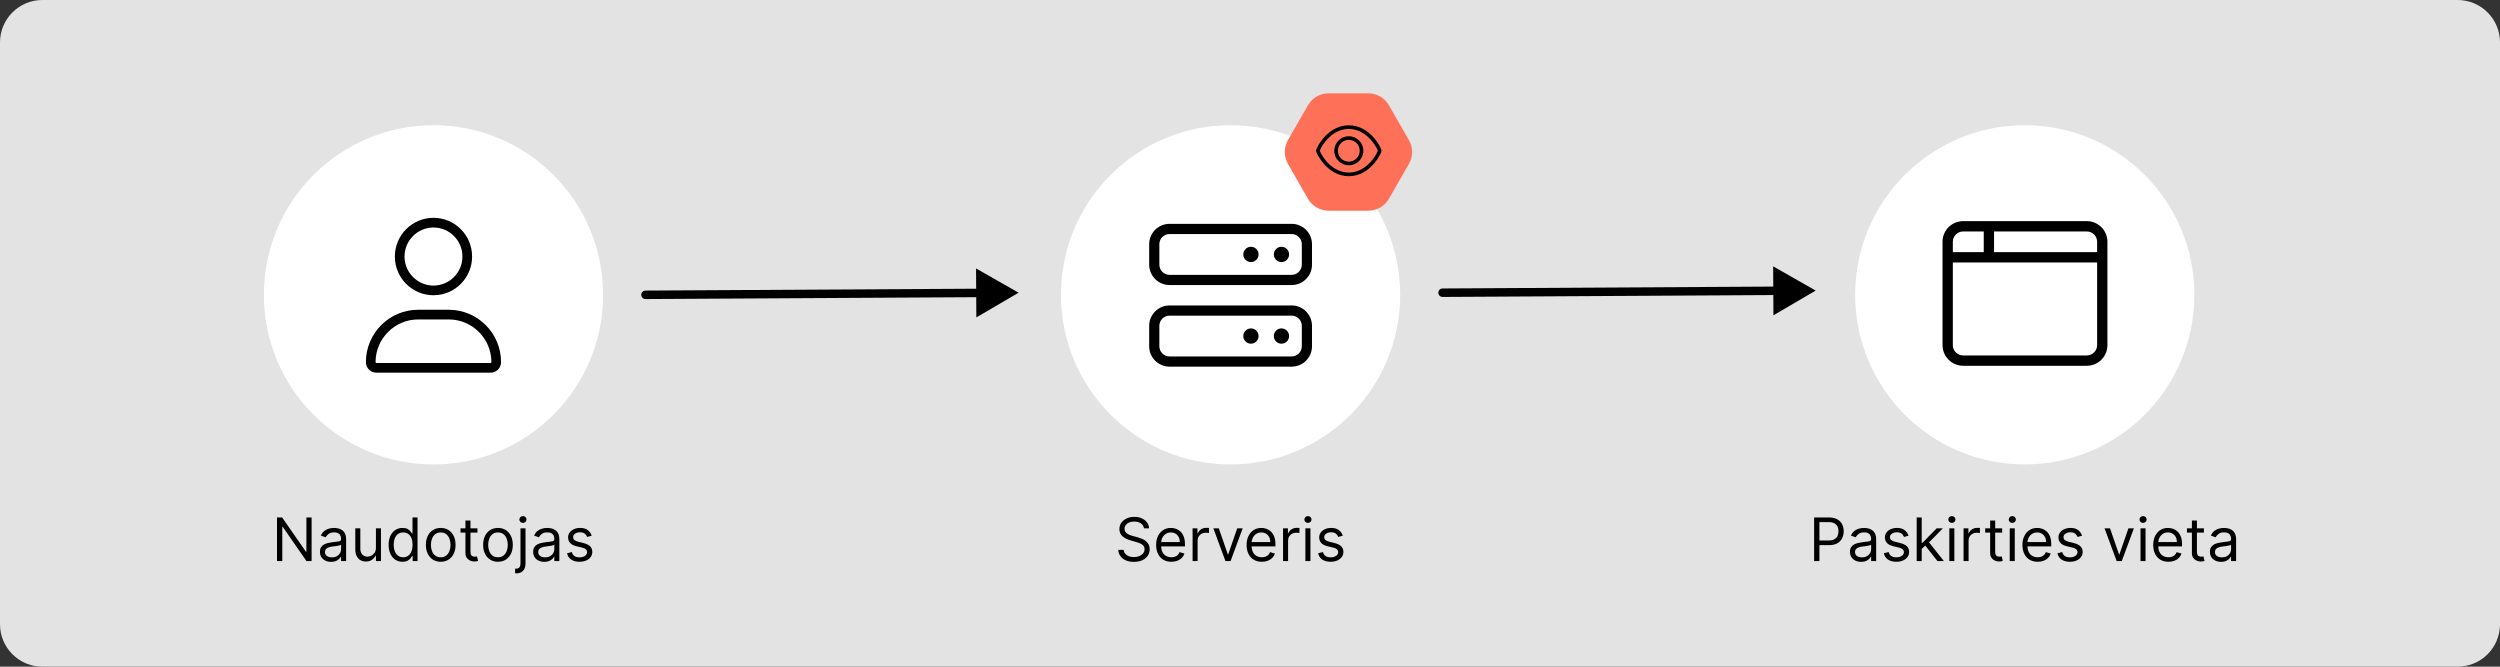 <svg width="750" height="200" viewBox="0 0 750 200" fill="none" xmlns="http://www.w3.org/2000/svg">
<rect x="0" y="0" width="750" height="200" fill="#333333" stroke="none"/>
<g clip-path="url(#clip0_317_2715)">
<path d="M0 12.72C0 5.695 5.695 0 12.72 0H737.28C744.305 0 750 5.695 750 12.72V187.28C750 194.305 744.305 200 737.28 200H12.72C5.695 200 0 194.305 0 187.28V12.72Z" fill="#E3E3E3"/>
<circle cx="607.428" cy="88.447" r="50.879" fill="white"/>
<path d="M582.758 72.538C582.758 69.114 585.526 66.339 588.942 66.339H626.044C629.455 66.339 632.228 69.114 632.228 72.538V103.534C632.228 106.953 629.455 109.733 626.044 109.733H588.942C585.526 109.733 582.758 106.953 582.758 103.534V72.538ZM598.217 75.638H629.136V72.538C629.136 70.827 627.754 69.439 626.044 69.439H598.217V75.638ZM595.125 69.439H588.942C587.234 69.439 585.85 70.827 585.85 72.538V75.638H595.125V69.439ZM585.85 78.737V103.534C585.85 105.248 587.234 106.633 588.942 106.633H626.044C627.754 106.633 629.136 105.248 629.136 103.534V78.737H585.85Z" fill="black"/>
<path d="M544.238 168.326V155.235H548.662C549.689 155.235 550.528 155.42 551.18 155.791C551.836 156.157 552.322 156.654 552.637 157.28C552.953 157.907 553.11 158.606 553.11 159.377C553.11 160.148 552.953 160.849 552.637 161.48C552.326 162.11 551.845 162.613 551.193 162.988C550.541 163.359 549.706 163.544 548.687 163.544H545.517V162.138H548.636C549.339 162.138 549.904 162.017 550.33 161.774C550.756 161.531 551.065 161.203 551.257 160.789C551.453 160.372 551.551 159.901 551.551 159.377C551.551 158.853 551.453 158.384 551.257 157.971C551.065 157.557 550.754 157.233 550.324 156.999C549.893 156.76 549.322 156.641 548.61 156.641H545.824V168.326H544.238Z" fill="black"/>
<path d="M558.349 168.556C557.727 168.556 557.162 168.439 556.655 168.204C556.148 167.966 555.745 167.623 555.447 167.175C555.148 166.723 554.999 166.178 554.999 165.539C554.999 164.976 555.11 164.52 555.332 164.171C555.553 163.817 555.849 163.54 556.22 163.34C556.591 163.14 557 162.99 557.447 162.892C557.899 162.79 558.353 162.709 558.809 162.65C559.406 162.573 559.889 162.515 560.26 162.477C560.635 162.434 560.908 162.364 561.078 162.266C561.253 162.168 561.34 161.998 561.34 161.755V161.704C561.34 161.073 561.168 160.583 560.822 160.233C560.482 159.884 559.964 159.709 559.269 159.709C558.549 159.709 557.984 159.867 557.575 160.182C557.166 160.498 556.879 160.834 556.712 161.192L555.281 160.681C555.536 160.084 555.877 159.62 556.303 159.287C556.734 158.951 557.202 158.716 557.71 158.584C558.221 158.448 558.724 158.38 559.218 158.38C559.533 158.38 559.896 158.418 560.305 158.495C560.718 158.567 561.116 158.718 561.5 158.949C561.888 159.179 562.21 159.526 562.465 159.99C562.721 160.455 562.849 161.077 562.849 161.857V168.326H561.34V166.996H561.263C561.161 167.209 560.991 167.437 560.752 167.68C560.513 167.923 560.196 168.13 559.8 168.3C559.403 168.471 558.92 168.556 558.349 168.556ZM558.579 167.201C559.175 167.201 559.678 167.083 560.087 166.849C560.501 166.615 560.812 166.312 561.021 165.941C561.234 165.571 561.34 165.181 561.34 164.772V163.391C561.276 163.468 561.136 163.538 560.918 163.602C560.705 163.662 560.458 163.715 560.177 163.762C559.9 163.804 559.629 163.843 559.365 163.877C559.105 163.907 558.894 163.932 558.732 163.954C558.34 164.005 557.974 164.088 557.633 164.203C557.296 164.314 557.023 164.482 556.815 164.708C556.61 164.929 556.508 165.232 556.508 165.615C556.508 166.14 556.702 166.536 557.089 166.804C557.482 167.069 557.978 167.201 558.579 167.201Z" fill="black"/>
<path d="M572.557 160.706L571.202 161.09C571.116 160.864 570.991 160.645 570.824 160.432C570.662 160.214 570.441 160.035 570.16 159.895C569.878 159.754 569.518 159.684 569.079 159.684C568.479 159.684 567.978 159.822 567.577 160.099C567.181 160.372 566.983 160.719 566.983 161.141C566.983 161.516 567.119 161.812 567.392 162.03C567.665 162.247 568.091 162.428 568.67 162.573L570.128 162.931C571.006 163.144 571.66 163.47 572.09 163.909C572.52 164.343 572.736 164.904 572.736 165.59C572.736 166.152 572.574 166.655 572.25 167.098C571.93 167.542 571.483 167.891 570.907 168.147C570.332 168.402 569.663 168.53 568.9 168.53C567.899 168.53 567.07 168.313 566.414 167.878C565.758 167.444 565.342 166.809 565.167 165.973L566.599 165.615C566.736 166.144 566.993 166.54 567.373 166.804C567.756 167.069 568.257 167.201 568.875 167.201C569.578 167.201 570.136 167.052 570.55 166.753C570.967 166.451 571.176 166.088 571.176 165.667C571.176 165.326 571.057 165.04 570.818 164.81C570.579 164.576 570.213 164.401 569.719 164.286L568.082 163.902C567.183 163.689 566.523 163.359 566.101 162.912C565.683 162.46 565.474 161.895 565.474 161.218C565.474 160.664 565.63 160.174 565.941 159.748C566.256 159.321 566.684 158.987 567.226 158.744C567.771 158.501 568.389 158.38 569.079 158.38C570.051 158.38 570.814 158.593 571.368 159.019C571.926 159.445 572.322 160.008 572.557 160.706Z" fill="black"/>
<path d="M576.413 164.746L576.387 162.88H576.694L580.989 158.508H582.856L578.279 163.135H578.151L576.413 164.746ZM575.006 168.326V155.235H576.515V168.326H575.006ZM581.245 168.326L577.41 163.468L578.484 162.419L583.163 168.326H581.245Z" fill="black"/>
<path d="M584.797 168.326V158.508H586.306V168.326H584.797ZM585.564 156.871C585.27 156.871 585.017 156.771 584.804 156.571C584.595 156.37 584.491 156.13 584.491 155.848C584.491 155.567 584.595 155.326 584.804 155.126C585.017 154.926 585.27 154.826 585.564 154.826C585.858 154.826 586.11 154.926 586.319 155.126C586.532 155.326 586.638 155.567 586.638 155.848C586.638 156.13 586.532 156.37 586.319 156.571C586.11 156.771 585.858 156.871 585.564 156.871Z" fill="black"/>
<path d="M589.069 168.326V158.508H590.526V159.99H590.629C590.808 159.505 591.131 159.11 591.6 158.808C592.069 158.505 592.597 158.354 593.185 158.354C593.296 158.354 593.435 158.356 593.601 158.36C593.767 158.365 593.893 158.371 593.978 158.38V159.914C593.927 159.901 593.81 159.882 593.626 159.856C593.447 159.826 593.258 159.811 593.058 159.811C592.58 159.811 592.154 159.912 591.779 160.112C591.408 160.308 591.114 160.581 590.897 160.93C590.684 161.275 590.577 161.669 590.577 162.113V168.326H589.069Z" fill="black"/>
<path d="M600.651 158.508V159.786H595.563V158.508H600.651ZM597.046 156.155H598.555V165.513C598.555 165.939 598.616 166.259 598.74 166.472C598.868 166.681 599.03 166.821 599.226 166.894C599.426 166.962 599.637 166.996 599.859 166.996C600.025 166.996 600.161 166.988 600.268 166.971C600.374 166.949 600.46 166.932 600.523 166.919L600.83 168.275C600.728 168.313 600.585 168.351 600.402 168.39C600.219 168.432 599.987 168.454 599.705 168.454C599.279 168.454 598.862 168.362 598.452 168.179C598.048 167.995 597.711 167.716 597.442 167.341C597.178 166.966 597.046 166.493 597.046 165.922V156.155Z" fill="black"/>
<path d="M602.92 168.326V158.508H604.429V168.326H602.92ZM603.688 156.871C603.393 156.871 603.14 156.771 602.927 156.571C602.718 156.37 602.614 156.13 602.614 155.848C602.614 155.567 602.718 155.326 602.927 155.126C603.14 154.926 603.393 154.826 603.688 154.826C603.982 154.826 604.233 154.926 604.442 155.126C604.655 155.326 604.761 155.567 604.761 155.848C604.761 156.13 604.655 156.37 604.442 156.571C604.233 156.771 603.982 156.871 603.688 156.871Z" fill="black"/>
<path d="M611.308 168.53C610.362 168.53 609.546 168.321 608.86 167.904C608.178 167.482 607.652 166.894 607.281 166.14C606.915 165.381 606.732 164.499 606.732 163.493C606.732 162.488 606.915 161.601 607.281 160.834C607.652 160.063 608.168 159.462 608.828 159.032C609.493 158.597 610.269 158.38 611.155 158.38C611.666 158.38 612.171 158.465 612.67 158.635C613.169 158.806 613.622 159.083 614.031 159.466C614.441 159.846 614.767 160.348 615.009 160.975C615.252 161.601 615.374 162.373 615.374 163.289V163.928H607.806V162.624H613.84C613.84 162.07 613.729 161.576 613.507 161.141C613.29 160.706 612.979 160.363 612.574 160.112C612.173 159.86 611.7 159.735 611.155 159.735C610.554 159.735 610.034 159.884 609.595 160.182C609.161 160.476 608.826 160.86 608.592 161.333C608.357 161.806 608.24 162.313 608.24 162.854V163.723C608.24 164.465 608.368 165.093 608.624 165.609C608.884 166.12 609.244 166.51 609.704 166.779C610.164 167.043 610.699 167.175 611.308 167.175C611.705 167.175 612.063 167.12 612.382 167.009C612.706 166.894 612.985 166.723 613.22 166.498C613.454 166.267 613.635 165.982 613.763 165.641L615.22 166.05C615.067 166.544 614.809 166.979 614.447 167.354C614.085 167.725 613.637 168.015 613.105 168.223C612.572 168.428 611.973 168.53 611.308 168.53Z" fill="black"/>
<path d="M624.623 160.706L623.268 161.09C623.183 160.864 623.057 160.645 622.891 160.432C622.729 160.214 622.507 160.035 622.226 159.895C621.945 159.754 621.585 159.684 621.146 159.684C620.545 159.684 620.044 159.822 619.644 160.099C619.247 160.372 619.049 160.719 619.049 161.141C619.049 161.516 619.186 161.812 619.458 162.03C619.731 162.247 620.157 162.428 620.737 162.573L622.194 162.931C623.072 163.144 623.726 163.47 624.156 163.909C624.587 164.343 624.802 164.904 624.802 165.59C624.802 166.152 624.64 166.655 624.316 167.098C623.997 167.542 623.549 167.891 622.974 168.147C622.399 168.402 621.73 168.53 620.967 168.53C619.965 168.53 619.137 168.313 618.48 167.878C617.824 167.444 617.409 166.809 617.234 165.973L618.666 165.615C618.802 166.144 619.06 166.54 619.439 166.804C619.823 167.069 620.323 167.201 620.941 167.201C621.644 167.201 622.203 167.052 622.616 166.753C623.034 166.451 623.242 166.088 623.242 165.667C623.242 165.326 623.123 165.04 622.884 164.81C622.646 164.576 622.279 164.401 621.785 164.286L620.149 163.902C619.249 163.689 618.589 163.359 618.167 162.912C617.749 162.46 617.541 161.895 617.541 161.218C617.541 160.664 617.696 160.174 618.007 159.748C618.323 159.321 618.751 158.987 619.292 158.744C619.838 158.501 620.455 158.38 621.146 158.38C622.117 158.38 622.88 158.593 623.434 159.019C623.992 159.445 624.389 160.008 624.623 160.706Z" fill="black"/>
<path d="M640.164 158.508L636.533 168.326H634.999L631.368 158.508H633.005L635.715 166.331H635.817L638.527 158.508H640.164Z" fill="black"/>
<path d="M642.155 168.326V158.508H643.663V168.326H642.155ZM642.922 156.871C642.628 156.871 642.374 156.771 642.161 156.571C641.952 156.37 641.848 156.13 641.848 155.848C641.848 155.567 641.952 155.326 642.161 155.126C642.374 154.926 642.628 154.826 642.922 154.826C643.216 154.826 643.467 154.926 643.676 155.126C643.889 155.326 643.996 155.567 643.996 155.848C643.996 156.13 643.889 156.37 643.676 156.571C643.467 156.771 643.216 156.871 642.922 156.871Z" fill="black"/>
<path d="M650.543 168.53C649.597 168.53 648.781 168.321 648.095 167.904C647.413 167.482 646.887 166.894 646.516 166.14C646.149 165.381 645.966 164.499 645.966 163.493C645.966 162.488 646.149 161.601 646.516 160.834C646.887 160.063 647.402 159.462 648.063 159.032C648.727 158.597 649.503 158.38 650.389 158.38C650.901 158.38 651.406 158.465 651.904 158.635C652.403 158.806 652.857 159.083 653.266 159.466C653.675 159.846 654.001 160.348 654.244 160.975C654.487 161.601 654.608 162.373 654.608 163.289V163.928H647.04V162.624H653.074C653.074 162.07 652.963 161.576 652.742 161.141C652.524 160.706 652.213 160.363 651.808 160.112C651.408 159.86 650.935 159.735 650.389 159.735C649.789 159.735 649.269 159.884 648.83 160.182C648.395 160.476 648.061 160.86 647.826 161.333C647.592 161.806 647.475 162.313 647.475 162.854V163.723C647.475 164.465 647.602 165.093 647.858 165.609C648.118 166.12 648.478 166.51 648.938 166.779C649.399 167.043 649.933 167.175 650.543 167.175C650.939 167.175 651.297 167.12 651.617 167.009C651.941 166.894 652.22 166.723 652.454 166.498C652.688 166.267 652.869 165.982 652.997 165.641L654.455 166.05C654.301 166.544 654.043 166.979 653.681 167.354C653.319 167.725 652.872 168.015 652.339 168.223C651.806 168.428 651.208 168.53 650.543 168.53Z" fill="black"/>
<path d="M661.173 158.508V159.786H656.085V158.508H661.173ZM657.568 156.155H659.076V165.513C659.076 165.939 659.138 166.259 659.262 166.472C659.389 166.681 659.551 166.821 659.747 166.894C659.948 166.962 660.159 166.996 660.38 166.996C660.546 166.996 660.683 166.988 660.789 166.971C660.896 166.949 660.981 166.932 661.045 166.919L661.352 168.275C661.249 168.313 661.107 168.351 660.923 168.39C660.74 168.432 660.508 168.454 660.227 168.454C659.801 168.454 659.383 168.362 658.974 168.179C658.569 167.995 658.232 167.716 657.964 167.341C657.7 166.966 657.568 166.493 657.568 165.922V156.155Z" fill="black"/>
<path d="M666.331 168.556C665.709 168.556 665.144 168.439 664.637 168.204C664.13 167.966 663.727 167.623 663.429 167.175C663.131 166.723 662.982 166.178 662.982 165.539C662.982 164.976 663.093 164.52 663.314 164.171C663.536 163.817 663.832 163.54 664.203 163.34C664.573 163.14 664.982 162.99 665.43 162.892C665.882 162.79 666.335 162.709 666.791 162.65C667.388 162.573 667.872 162.515 668.242 162.477C668.617 162.434 668.89 162.364 669.061 162.266C669.235 162.168 669.323 161.998 669.323 161.755V161.704C669.323 161.073 669.15 160.583 668.805 160.233C668.464 159.884 667.946 159.709 667.252 159.709C666.531 159.709 665.967 159.867 665.558 160.182C665.149 160.498 664.861 160.834 664.695 161.192L663.263 160.681C663.519 160.084 663.86 159.62 664.286 159.287C664.716 158.951 665.185 158.716 665.692 158.584C666.203 158.448 666.706 158.38 667.2 158.38C667.516 158.38 667.878 158.418 668.287 158.495C668.7 158.567 669.099 158.718 669.482 158.949C669.87 159.179 670.192 159.526 670.448 159.99C670.703 160.455 670.831 161.077 670.831 161.857V168.326H669.323V166.996H669.246C669.144 167.209 668.973 167.437 668.735 167.68C668.496 167.923 668.178 168.13 667.782 168.3C667.386 168.471 666.902 168.556 666.331 168.556ZM666.561 167.201C667.158 167.201 667.661 167.083 668.07 166.849C668.483 166.615 668.794 166.312 669.003 165.941C669.216 165.571 669.323 165.181 669.323 164.772V163.391C669.259 163.468 669.118 163.538 668.901 163.602C668.688 163.662 668.441 163.715 668.159 163.762C667.882 163.804 667.612 163.843 667.347 163.877C667.088 163.907 666.877 163.932 666.715 163.954C666.323 164.005 665.956 164.088 665.615 164.203C665.279 164.314 665.006 164.482 664.797 164.708C664.593 164.929 664.49 165.232 664.49 165.615C664.49 166.14 664.684 166.536 665.072 166.804C665.464 167.069 665.96 167.201 666.561 167.201Z" fill="black"/>
<path fill-rule="evenodd" clip-rule="evenodd" d="M531.947 79.903L544.708 87.174L532.03 94.59L531.996 88.519L432.782 89.082C432.079 89.087 431.507 88.52 431.503 87.818C431.499 87.115 432.065 86.543 432.767 86.539L531.981 85.975L531.947 79.903Z" fill="black"/>
<circle cx="369.176" cy="88.447" r="50.879" fill="white"/>
<path d="M387.492 67.151H350.859C347.487 67.151 344.754 69.891 344.754 73.271V79.392C344.754 82.772 347.487 85.512 350.859 85.512H387.492C390.864 85.512 393.598 82.772 393.598 79.392V73.271C393.598 69.891 390.86 67.151 387.492 67.151ZM390.545 79.392C390.545 81.079 389.175 82.452 387.492 82.452H350.859C349.177 82.452 347.807 81.075 347.807 79.392V73.271C347.807 71.584 349.177 70.211 350.859 70.211H387.492C389.175 70.211 390.545 71.584 390.545 73.271V79.392ZM384.439 74.036C383.175 74.036 382.15 75.063 382.15 76.332C382.15 77.599 383.175 78.627 384.439 78.627C385.704 78.627 386.729 77.599 386.729 76.332C386.729 75.06 385.708 74.036 384.439 74.036ZM375.281 74.036C374.017 74.036 372.992 75.063 372.992 76.332C372.992 77.599 374.017 78.627 375.281 78.627C376.546 78.627 377.571 77.599 377.571 76.332C377.571 75.06 376.55 74.036 375.281 74.036ZM387.492 91.633H350.859C347.487 91.633 344.754 94.373 344.754 97.754V103.874C344.754 107.255 347.487 109.995 350.859 109.995H387.492C390.864 109.995 393.598 107.255 393.598 103.874V97.754C393.598 94.378 390.86 91.633 387.492 91.633ZM390.545 103.874C390.545 105.561 389.175 106.934 387.492 106.934H350.859C349.177 106.934 347.807 105.561 347.807 103.874V97.754C347.807 96.067 349.177 94.693 350.859 94.693H387.492C389.175 94.693 390.545 96.067 390.545 97.754V103.874ZM384.439 98.519C383.175 98.519 382.15 99.546 382.15 100.814C382.15 102.081 383.175 103.109 384.439 103.109C385.704 103.109 386.729 102.081 386.729 100.814C386.729 99.542 385.708 98.519 384.439 98.519ZM375.281 98.519C374.017 98.519 372.992 99.546 372.992 100.814C372.992 102.081 374.017 103.109 375.281 103.109C376.546 103.109 377.571 102.081 377.571 100.814C377.571 99.542 376.55 98.519 375.281 98.519Z" fill="black"/>
<path d="M343.186 158.508C343.11 157.86 342.799 157.357 342.253 156.999C341.708 156.641 341.039 156.462 340.246 156.462C339.667 156.462 339.159 156.556 338.725 156.743C338.294 156.931 337.958 157.189 337.715 157.517C337.476 157.845 337.357 158.218 337.357 158.635C337.357 158.985 337.44 159.285 337.606 159.537C337.777 159.784 337.994 159.99 338.258 160.157C338.522 160.319 338.799 160.453 339.089 160.559C339.379 160.662 339.645 160.745 339.888 160.809L341.218 161.167C341.559 161.256 341.938 161.38 342.355 161.537C342.777 161.695 343.18 161.91 343.564 162.183C343.951 162.451 344.271 162.797 344.522 163.218C344.774 163.64 344.9 164.158 344.9 164.772C344.9 165.479 344.714 166.118 344.343 166.689C343.977 167.26 343.44 167.714 342.733 168.051C342.029 168.387 341.175 168.556 340.169 168.556C339.232 168.556 338.42 168.405 337.734 168.102C337.052 167.799 336.515 167.378 336.123 166.836C335.735 166.295 335.516 165.667 335.465 164.951H337.101C337.144 165.445 337.31 165.854 337.6 166.178C337.894 166.498 338.265 166.736 338.712 166.894C339.164 167.047 339.65 167.124 340.169 167.124C340.775 167.124 341.318 167.026 341.799 166.83C342.281 166.63 342.662 166.353 342.944 165.999C343.225 165.641 343.365 165.223 343.365 164.746C343.365 164.311 343.244 163.958 343.001 163.685C342.758 163.412 342.439 163.191 342.042 163.02C341.646 162.85 341.218 162.701 340.757 162.573L339.147 162.113C338.124 161.819 337.314 161.399 336.718 160.853C336.121 160.308 335.823 159.594 335.823 158.712C335.823 157.979 336.021 157.34 336.417 156.794C336.818 156.245 337.355 155.819 338.028 155.516C338.706 155.209 339.462 155.056 340.297 155.056C341.141 155.056 341.891 155.207 342.547 155.51C343.203 155.808 343.723 156.217 344.107 156.737C344.495 157.257 344.699 157.847 344.721 158.508H343.186Z" fill="black"/>
<path d="M351.418 168.53C350.472 168.53 349.656 168.321 348.97 167.904C348.288 167.482 347.762 166.894 347.391 166.14C347.024 165.381 346.841 164.499 346.841 163.493C346.841 162.488 347.024 161.601 347.391 160.834C347.762 160.063 348.277 159.462 348.938 159.032C349.602 158.597 350.378 158.38 351.264 158.38C351.776 158.38 352.281 158.465 352.779 158.635C353.278 158.806 353.732 159.083 354.141 159.466C354.55 159.846 354.876 160.348 355.119 160.975C355.362 161.601 355.483 162.373 355.483 163.289V163.928H347.915V162.624H353.949C353.949 162.07 353.838 161.576 353.617 161.141C353.399 160.706 353.088 160.363 352.683 160.112C352.283 159.86 351.81 159.735 351.264 159.735C350.664 159.735 350.144 159.884 349.705 160.182C349.27 160.476 348.936 160.86 348.701 161.333C348.467 161.806 348.35 162.313 348.35 162.854V163.723C348.35 164.465 348.477 165.093 348.733 165.609C348.993 166.12 349.353 166.51 349.813 166.779C350.274 167.043 350.808 167.175 351.418 167.175C351.814 167.175 352.172 167.12 352.492 167.009C352.816 166.894 353.095 166.723 353.329 166.498C353.563 166.267 353.744 165.982 353.872 165.641L355.33 166.05C355.176 166.544 354.919 166.979 354.556 167.354C354.194 167.725 353.747 168.015 353.214 168.223C352.681 168.428 352.083 168.53 351.418 168.53Z" fill="black"/>
<path d="M357.778 168.326V158.508H359.235V159.99H359.338C359.517 159.505 359.84 159.11 360.309 158.808C360.778 158.505 361.306 158.354 361.894 158.354C362.005 158.354 362.144 158.356 362.31 158.36C362.476 158.365 362.602 158.371 362.687 158.38V159.914C362.636 159.901 362.519 159.882 362.335 159.856C362.156 159.826 361.967 159.811 361.767 159.811C361.289 159.811 360.863 159.912 360.488 160.112C360.117 160.308 359.823 160.581 359.606 160.93C359.393 161.275 359.286 161.669 359.286 162.113V168.326H357.778Z" fill="black"/>
<path d="M372.802 158.508L369.172 168.326H367.638L364.007 158.508H365.643L368.354 166.331H368.456L371.166 158.508H372.802Z" fill="black"/>
<path d="M378.558 168.53C377.612 168.53 376.796 168.321 376.11 167.904C375.428 167.482 374.902 166.894 374.531 166.14C374.165 165.381 373.982 164.499 373.982 163.493C373.982 162.488 374.165 161.601 374.531 160.834C374.902 160.063 375.418 159.462 376.078 159.032C376.743 158.597 377.519 158.38 378.405 158.38C378.916 158.38 379.421 158.465 379.92 158.635C380.419 158.806 380.872 159.083 381.281 159.466C381.691 159.846 382.017 160.348 382.259 160.975C382.502 161.601 382.624 162.373 382.624 163.289V163.928H375.056V162.624H381.09C381.09 162.07 380.979 161.576 380.757 161.141C380.54 160.706 380.229 160.363 379.824 160.112C379.423 159.86 378.95 159.735 378.405 159.735C377.804 159.735 377.284 159.884 376.845 160.182C376.411 160.476 376.076 160.86 375.842 161.333C375.607 161.806 375.49 162.313 375.49 162.854V163.723C375.49 164.465 375.618 165.093 375.874 165.609C376.134 166.12 376.494 166.51 376.954 166.779C377.414 167.043 377.949 167.175 378.558 167.175C378.955 167.175 379.313 167.12 379.632 167.009C379.956 166.894 380.235 166.723 380.47 166.498C380.704 166.267 380.885 165.982 381.013 165.641L382.47 166.05C382.317 166.544 382.059 166.979 381.697 167.354C381.335 167.725 380.887 168.015 380.355 168.223C379.822 168.428 379.223 168.53 378.558 168.53Z" fill="black"/>
<path d="M384.918 168.326V158.508H386.376V159.99H386.478C386.657 159.505 386.981 159.11 387.45 158.808C387.918 158.505 388.447 158.354 389.035 158.354C389.146 158.354 389.284 158.356 389.45 158.36C389.617 158.365 389.742 158.371 389.828 158.38V159.914C389.776 159.901 389.659 159.882 389.476 159.856C389.297 159.826 389.107 159.811 388.907 159.811C388.43 159.811 388.004 159.912 387.629 160.112C387.258 160.308 386.964 160.581 386.747 160.93C386.534 161.275 386.427 161.669 386.427 162.113V168.326H384.918Z" fill="black"/>
<path d="M391.616 168.326V158.508H393.124V168.326H391.616ZM392.383 156.871C392.089 156.871 391.835 156.771 391.622 156.571C391.413 156.37 391.309 156.13 391.309 155.848C391.309 155.567 391.413 155.326 391.622 155.126C391.835 154.926 392.089 154.826 392.383 154.826C392.677 154.826 392.928 154.926 393.137 155.126C393.35 155.326 393.457 155.567 393.457 155.848C393.457 156.13 393.35 156.37 393.137 156.571C392.928 156.771 392.677 156.871 392.383 156.871Z" fill="black"/>
<path d="M402.842 160.706L401.487 161.09C401.401 160.864 401.276 160.645 401.11 160.432C400.948 160.214 400.726 160.035 400.445 159.895C400.164 159.754 399.803 159.684 399.365 159.684C398.764 159.684 398.263 159.822 397.862 160.099C397.466 160.372 397.268 160.719 397.268 161.141C397.268 161.516 397.404 161.812 397.677 162.03C397.95 162.247 398.376 162.428 398.955 162.573L400.413 162.931C401.291 163.144 401.945 163.47 402.375 163.909C402.806 164.343 403.021 164.904 403.021 165.59C403.021 166.152 402.859 166.655 402.535 167.098C402.215 167.542 401.768 167.891 401.193 168.147C400.617 168.402 399.948 168.53 399.186 168.53C398.184 168.53 397.355 168.313 396.699 167.878C396.043 167.444 395.627 166.809 395.453 165.973L396.884 165.615C397.021 166.144 397.279 166.54 397.658 166.804C398.041 167.069 398.542 167.201 399.16 167.201C399.863 167.201 400.421 167.052 400.835 166.753C401.252 166.451 401.461 166.088 401.461 165.667C401.461 165.326 401.342 165.04 401.103 164.81C400.865 164.576 400.498 164.401 400.004 164.286L398.367 163.902C397.468 163.689 396.808 163.359 396.386 162.912C395.968 162.46 395.759 161.895 395.759 161.218C395.759 160.664 395.915 160.174 396.226 159.748C396.541 159.321 396.97 158.987 397.511 158.744C398.056 158.501 398.674 158.38 399.365 158.38C400.336 158.38 401.099 158.593 401.653 159.019C402.211 159.445 402.607 160.008 402.842 160.706Z" fill="black"/>
<path d="M410.47 27.993H398.596C396.014 27.993 393.636 29.372 392.353 31.631L386.416 41.974C385.132 44.218 385.132 46.991 386.416 49.236L392.353 59.578C393.636 61.823 396.029 63.217 398.596 63.217H410.47C413.051 63.217 415.429 61.837 416.713 59.578L422.65 49.236C423.933 46.991 423.933 44.218 422.65 41.974L416.713 31.631C415.429 29.386 413.037 27.993 410.47 27.993Z" fill="#FF7059"/>
<path d="M409.002 45.225C409.002 47.634 407.049 49.586 404.64 49.586C402.232 49.586 400.279 47.634 400.279 45.225C400.279 42.816 402.232 40.864 404.64 40.864C407.049 40.864 409.002 42.816 409.002 45.225ZM404.64 41.954C402.804 41.954 401.37 43.389 401.37 45.225C401.37 47.031 402.804 48.496 404.64 48.496C406.446 48.496 407.911 47.031 407.911 45.225C407.911 43.389 406.446 41.954 404.64 41.954ZM411.202 40.339C412.797 41.818 413.863 43.559 414.368 44.806C414.48 45.075 414.48 45.375 414.368 45.644C413.863 46.861 412.797 48.602 411.202 50.111C409.598 51.603 407.393 52.857 404.64 52.857C401.888 52.857 399.683 51.603 398.079 50.111C396.485 48.602 395.419 46.861 394.912 45.644C394.8 45.375 394.8 45.075 394.912 44.806C395.419 43.559 396.485 41.818 398.079 40.339C399.683 38.848 401.888 37.593 404.64 37.593C407.393 37.593 409.598 38.848 411.202 40.339ZM395.918 45.225C396.373 46.315 397.354 47.951 398.821 49.314C400.29 50.676 402.242 51.767 404.64 51.767C407.039 51.767 408.991 50.676 410.46 49.314C411.928 47.951 412.909 46.315 413.363 45.225C412.909 44.104 411.928 42.469 410.46 41.137C408.991 39.773 407.039 38.684 404.64 38.684C402.242 38.684 400.29 39.773 398.821 41.137C397.354 42.469 396.373 44.104 395.918 45.225Z" fill="black"/>
<path fill-rule="evenodd" clip-rule="evenodd" d="M292.818 80.539L305.579 87.81L292.901 95.226L292.867 89.154L193.653 89.718C192.95 89.722 192.378 89.156 192.374 88.454C192.37 87.751 192.936 87.178 193.638 87.174L292.852 86.611L292.818 80.539Z" fill="black"/>
<circle cx="130.047" cy="88.447" r="50.879" fill="white"/>
<path d="M130.045 88.573C136.444 88.573 141.629 83.373 141.629 76.96C141.629 70.546 136.444 65.346 130.045 65.346C123.646 65.346 118.46 70.546 118.46 76.96C118.46 83.373 123.646 88.573 130.045 88.573ZM130.045 68.249C134.836 68.249 138.733 72.156 138.733 76.96C138.733 81.762 134.836 85.67 130.045 85.67C125.253 85.67 121.356 81.759 121.356 76.96C121.356 72.156 125.257 68.249 130.045 68.249ZM134.633 92.928H125.456C116.796 92.928 109.771 99.969 109.771 108.652C109.771 110.388 111.176 111.797 112.908 111.797H147.183C148.915 111.8 150.318 110.394 150.318 108.652C150.318 99.969 143.295 92.928 134.633 92.928ZM147.177 108.897H112.908C112.776 108.897 112.668 108.788 112.668 108.652C112.668 101.584 118.406 95.831 125.456 95.831H134.624C141.684 95.831 147.422 101.584 147.422 108.652C147.422 108.788 147.313 108.897 147.177 108.897Z" fill="black"/>
<path d="M93.48 155.235V168.326H91.946L84.813 158.047H84.685V168.326H83.1V155.235H84.634L91.793 165.539H91.921V155.235H93.48Z" fill="black"/>
<path d="M99.337 168.556C98.715 168.556 98.15 168.439 97.643 168.204C97.136 167.966 96.733 167.623 96.435 167.175C96.137 166.723 95.988 166.178 95.988 165.539C95.988 164.976 96.098 164.52 96.32 164.171C96.541 163.817 96.838 163.54 97.209 163.34C97.579 163.14 97.988 162.99 98.436 162.892C98.887 162.79 99.341 162.709 99.797 162.65C100.394 162.573 100.877 162.515 101.248 162.477C101.623 162.434 101.896 162.364 102.066 162.266C102.241 162.168 102.328 161.998 102.328 161.755V161.704C102.328 161.073 102.156 160.583 101.811 160.233C101.47 159.884 100.952 159.709 100.257 159.709C99.537 159.709 98.973 159.867 98.564 160.182C98.154 160.498 97.867 160.834 97.701 161.192L96.269 160.681C96.525 160.084 96.865 159.62 97.291 159.287C97.722 158.951 98.191 158.716 98.698 158.584C99.209 158.448 99.712 158.38 100.206 158.38C100.522 158.38 100.884 158.418 101.293 158.495C101.706 158.567 102.105 158.718 102.488 158.949C102.876 159.179 103.198 159.526 103.453 159.99C103.709 160.455 103.837 161.077 103.837 161.857V168.326H102.328V166.996H102.252C102.15 167.209 101.979 167.437 101.74 167.68C101.502 167.923 101.184 168.13 100.788 168.3C100.392 168.471 99.908 168.556 99.337 168.556ZM99.567 167.201C100.164 167.201 100.667 167.083 101.076 166.849C101.489 166.615 101.8 166.312 102.009 165.941C102.222 165.571 102.328 165.181 102.328 164.772V163.391C102.265 163.468 102.124 163.538 101.907 163.602C101.694 163.662 101.446 163.715 101.165 163.762C100.888 163.804 100.618 163.843 100.353 163.877C100.093 163.907 99.882 163.932 99.721 163.954C99.329 164.005 98.962 164.088 98.621 164.203C98.284 164.314 98.012 164.482 97.803 164.708C97.598 164.929 97.496 165.232 97.496 165.615C97.496 166.14 97.69 166.536 98.078 166.804C98.47 167.069 98.966 167.201 99.567 167.201Z" fill="black"/>
<path d="M112.778 164.311V158.508H114.286V168.326H112.778V166.664H112.676C112.445 167.162 112.088 167.586 111.602 167.936C111.116 168.281 110.502 168.454 109.761 168.454C109.147 168.454 108.602 168.319 108.124 168.051C107.647 167.778 107.272 167.369 106.999 166.824C106.727 166.274 106.59 165.581 106.59 164.746V158.508H108.099V164.644C108.099 165.36 108.299 165.931 108.7 166.357C109.105 166.783 109.62 166.996 110.247 166.996C110.622 166.996 111.003 166.9 111.391 166.708C111.783 166.517 112.111 166.223 112.375 165.826C112.644 165.43 112.778 164.925 112.778 164.311Z" fill="black"/>
<path d="M120.757 168.53C119.939 168.53 119.216 168.324 118.59 167.91C117.963 167.493 117.473 166.905 117.12 166.146C116.766 165.383 116.589 164.482 116.589 163.442C116.589 162.411 116.766 161.516 117.12 160.758C117.473 159.999 117.966 159.413 118.596 159C119.227 158.586 119.956 158.38 120.782 158.38C121.422 158.38 121.926 158.486 122.297 158.699C122.672 158.908 122.958 159.147 123.154 159.415C123.354 159.679 123.51 159.897 123.62 160.067H123.748V155.235H125.257V168.326H123.799V166.817H123.62C123.51 166.996 123.352 167.222 123.147 167.495C122.943 167.763 122.651 168.004 122.272 168.217C121.892 168.426 121.387 168.53 120.757 168.53ZM120.961 167.175C121.566 167.175 122.078 167.017 122.495 166.702C122.913 166.383 123.23 165.941 123.448 165.379C123.665 164.812 123.774 164.158 123.774 163.417C123.774 162.684 123.667 162.042 123.454 161.493C123.241 160.939 122.926 160.508 122.508 160.201C122.091 159.89 121.575 159.735 120.961 159.735C120.322 159.735 119.789 159.899 119.363 160.227C118.941 160.551 118.624 160.992 118.411 161.55C118.202 162.104 118.098 162.726 118.098 163.417C118.098 164.115 118.204 164.75 118.417 165.321C118.635 165.888 118.954 166.34 119.376 166.677C119.802 167.009 120.331 167.175 120.961 167.175Z" fill="black"/>
<path d="M132.218 168.53C131.331 168.53 130.554 168.319 129.885 167.897C129.22 167.476 128.7 166.885 128.325 166.127C127.954 165.368 127.769 164.482 127.769 163.468C127.769 162.445 127.954 161.552 128.325 160.789C128.7 160.027 129.22 159.434 129.885 159.012C130.554 158.591 131.331 158.38 132.218 158.38C133.104 158.38 133.88 158.591 134.544 159.012C135.213 159.434 135.733 160.027 136.104 160.789C136.479 161.552 136.667 162.445 136.667 163.468C136.667 164.482 136.479 165.368 136.104 166.127C135.733 166.885 135.213 167.476 134.544 167.897C133.88 168.319 133.104 168.53 132.218 168.53ZM132.218 167.175C132.891 167.175 133.445 167.003 133.88 166.657C134.314 166.312 134.636 165.858 134.845 165.296C135.054 164.733 135.158 164.124 135.158 163.468C135.158 162.811 135.054 162.2 134.845 161.633C134.636 161.066 134.314 160.608 133.88 160.259C133.445 159.909 132.891 159.735 132.218 159.735C131.544 159.735 130.99 159.909 130.556 160.259C130.121 160.608 129.799 161.066 129.591 161.633C129.382 162.2 129.277 162.811 129.277 163.468C129.277 164.124 129.382 164.733 129.591 165.296C129.799 165.858 130.121 166.312 130.556 166.657C130.99 167.003 131.544 167.175 132.218 167.175Z" fill="black"/>
<path d="M143.239 158.508V159.786H138.151V158.508H143.239ZM139.634 156.155H141.143V165.513C141.143 165.939 141.204 166.259 141.328 166.472C141.456 166.681 141.618 166.821 141.814 166.894C142.014 166.962 142.225 166.996 142.447 166.996C142.613 166.996 142.749 166.988 142.856 166.971C142.962 166.949 143.047 166.932 143.111 166.919L143.418 168.275C143.316 168.313 143.173 168.351 142.99 168.39C142.807 168.432 142.574 168.454 142.293 168.454C141.867 168.454 141.449 168.362 141.04 168.179C140.635 167.995 140.299 167.716 140.03 167.341C139.766 166.966 139.634 166.493 139.634 165.922V156.155Z" fill="black"/>
<path d="M149.392 168.53C148.505 168.53 147.727 168.319 147.058 167.897C146.394 167.476 145.874 166.885 145.499 166.127C145.128 165.368 144.943 164.482 144.943 163.468C144.943 162.445 145.128 161.552 145.499 160.789C145.874 160.027 146.394 159.434 147.058 159.012C147.727 158.591 148.505 158.38 149.392 158.38C150.278 158.38 151.053 158.591 151.718 159.012C152.387 159.434 152.907 160.027 153.278 160.789C153.653 161.552 153.84 162.445 153.84 163.468C153.84 164.482 153.653 165.368 153.278 166.127C152.907 166.885 152.387 167.476 151.718 167.897C151.053 168.319 150.278 168.53 149.392 168.53ZM149.392 167.175C150.065 167.175 150.619 167.003 151.053 166.657C151.488 166.312 151.81 165.858 152.019 165.296C152.227 164.733 152.332 164.124 152.332 163.468C152.332 162.811 152.227 162.2 152.019 161.633C151.81 161.066 151.488 160.608 151.053 160.259C150.619 159.909 150.065 159.735 149.392 159.735C148.718 159.735 148.164 159.909 147.73 160.259C147.295 160.608 146.973 161.066 146.764 161.633C146.556 162.2 146.451 162.811 146.451 163.468C146.451 164.124 146.556 164.733 146.764 165.296C146.973 165.858 147.295 166.312 147.73 166.657C148.164 167.003 148.718 167.175 149.392 167.175Z" fill="black"/>
<path d="M156.143 158.508H157.652V169.042C157.652 169.647 157.547 170.171 157.338 170.614C157.134 171.057 156.823 171.4 156.405 171.643C155.992 171.886 155.47 172.008 154.839 172.008C154.788 172.008 154.737 172.008 154.686 172.008C154.635 172.008 154.583 172.008 154.532 172.008V170.601C154.583 170.601 154.63 170.601 154.673 170.601C154.716 170.601 154.762 170.601 154.814 170.601C155.274 170.601 155.61 170.465 155.824 170.192C156.037 169.924 156.143 169.54 156.143 169.042V158.508ZM156.885 156.871C156.591 156.871 156.337 156.771 156.124 156.571C155.915 156.37 155.811 156.13 155.811 155.848C155.811 155.567 155.915 155.326 156.124 155.126C156.337 154.926 156.591 154.826 156.885 154.826C157.179 154.826 157.43 154.926 157.639 155.126C157.852 155.326 157.958 155.567 157.958 155.848C157.958 156.13 157.852 156.37 157.639 156.571C157.43 156.771 157.179 156.871 156.885 156.871Z" fill="black"/>
<path d="M163.304 168.556C162.682 168.556 162.117 168.439 161.61 168.204C161.103 167.966 160.7 167.623 160.402 167.175C160.104 166.723 159.954 166.178 159.954 165.539C159.954 164.976 160.065 164.52 160.287 164.171C160.508 163.817 160.805 163.54 161.175 163.34C161.546 163.14 161.955 162.99 162.403 162.892C162.854 162.79 163.308 162.709 163.764 162.65C164.361 162.573 164.844 162.515 165.215 162.477C165.59 162.434 165.863 162.364 166.033 162.266C166.208 162.168 166.295 161.998 166.295 161.755V161.704C166.295 161.073 166.123 160.583 165.778 160.233C165.437 159.884 164.919 159.709 164.224 159.709C163.504 159.709 162.939 159.867 162.53 160.182C162.121 160.498 161.834 160.834 161.667 161.192L160.236 160.681C160.491 160.084 160.832 159.62 161.258 159.287C161.689 158.951 162.157 158.716 162.665 158.584C163.176 158.448 163.679 158.38 164.173 158.38C164.488 158.38 164.851 158.418 165.26 158.495C165.673 158.567 166.072 158.718 166.455 158.949C166.843 159.179 167.165 159.526 167.42 159.99C167.676 160.455 167.804 161.077 167.804 161.857V168.326H166.295V166.996H166.219C166.116 167.209 165.946 167.437 165.707 167.68C165.469 167.923 165.151 168.13 164.755 168.3C164.358 168.471 163.875 168.556 163.304 168.556ZM163.534 167.201C164.131 167.201 164.633 167.083 165.042 166.849C165.456 166.615 165.767 166.312 165.976 165.941C166.189 165.571 166.295 165.181 166.295 164.772V163.391C166.231 163.468 166.091 163.538 165.873 163.602C165.66 163.662 165.413 163.715 165.132 163.762C164.855 163.804 164.584 163.843 164.32 163.877C164.06 163.907 163.849 163.932 163.687 163.954C163.295 164.005 162.929 164.088 162.588 164.203C162.251 164.314 161.979 164.482 161.77 164.708C161.565 164.929 161.463 165.232 161.463 165.615C161.463 166.14 161.657 166.536 162.045 166.804C162.437 167.069 162.933 167.201 163.534 167.201Z" fill="black"/>
<path d="M177.512 160.706L176.157 161.09C176.071 160.864 175.946 160.645 175.779 160.432C175.618 160.214 175.396 160.035 175.115 159.895C174.833 159.754 174.473 159.684 174.034 159.684C173.434 159.684 172.933 159.822 172.532 160.099C172.136 160.372 171.938 160.719 171.938 161.141C171.938 161.516 172.074 161.812 172.347 162.03C172.62 162.247 173.046 162.428 173.625 162.573L175.083 162.931C175.961 163.144 176.615 163.47 177.045 163.909C177.475 164.343 177.691 164.904 177.691 165.59C177.691 166.152 177.529 166.655 177.205 167.098C176.885 167.542 176.438 167.891 175.863 168.147C175.287 168.402 174.618 168.53 173.855 168.53C172.854 168.53 172.025 168.313 171.369 167.878C170.713 167.444 170.297 166.809 170.123 165.973L171.554 165.615C171.691 166.144 171.949 166.54 172.328 166.804C172.711 167.069 173.212 167.201 173.83 167.201C174.533 167.201 175.091 167.052 175.505 166.753C175.922 166.451 176.131 166.088 176.131 165.667C176.131 165.326 176.012 165.04 175.773 164.81C175.534 164.576 175.168 164.401 174.674 164.286L173.037 163.902C172.138 163.689 171.478 163.359 171.056 162.912C170.638 162.46 170.429 161.895 170.429 161.218C170.429 160.664 170.585 160.174 170.896 159.748C171.211 159.321 171.64 158.987 172.181 158.744C172.726 158.501 173.344 158.38 174.034 158.38C175.006 158.38 175.769 158.593 176.323 159.019C176.881 159.445 177.277 160.008 177.512 160.706Z" fill="black"/>
</g>
<defs>
<clipPath id="clip0_317_2715">
<rect width="750" height="200" fill="white"/>
</clipPath>
</defs>
</svg>
